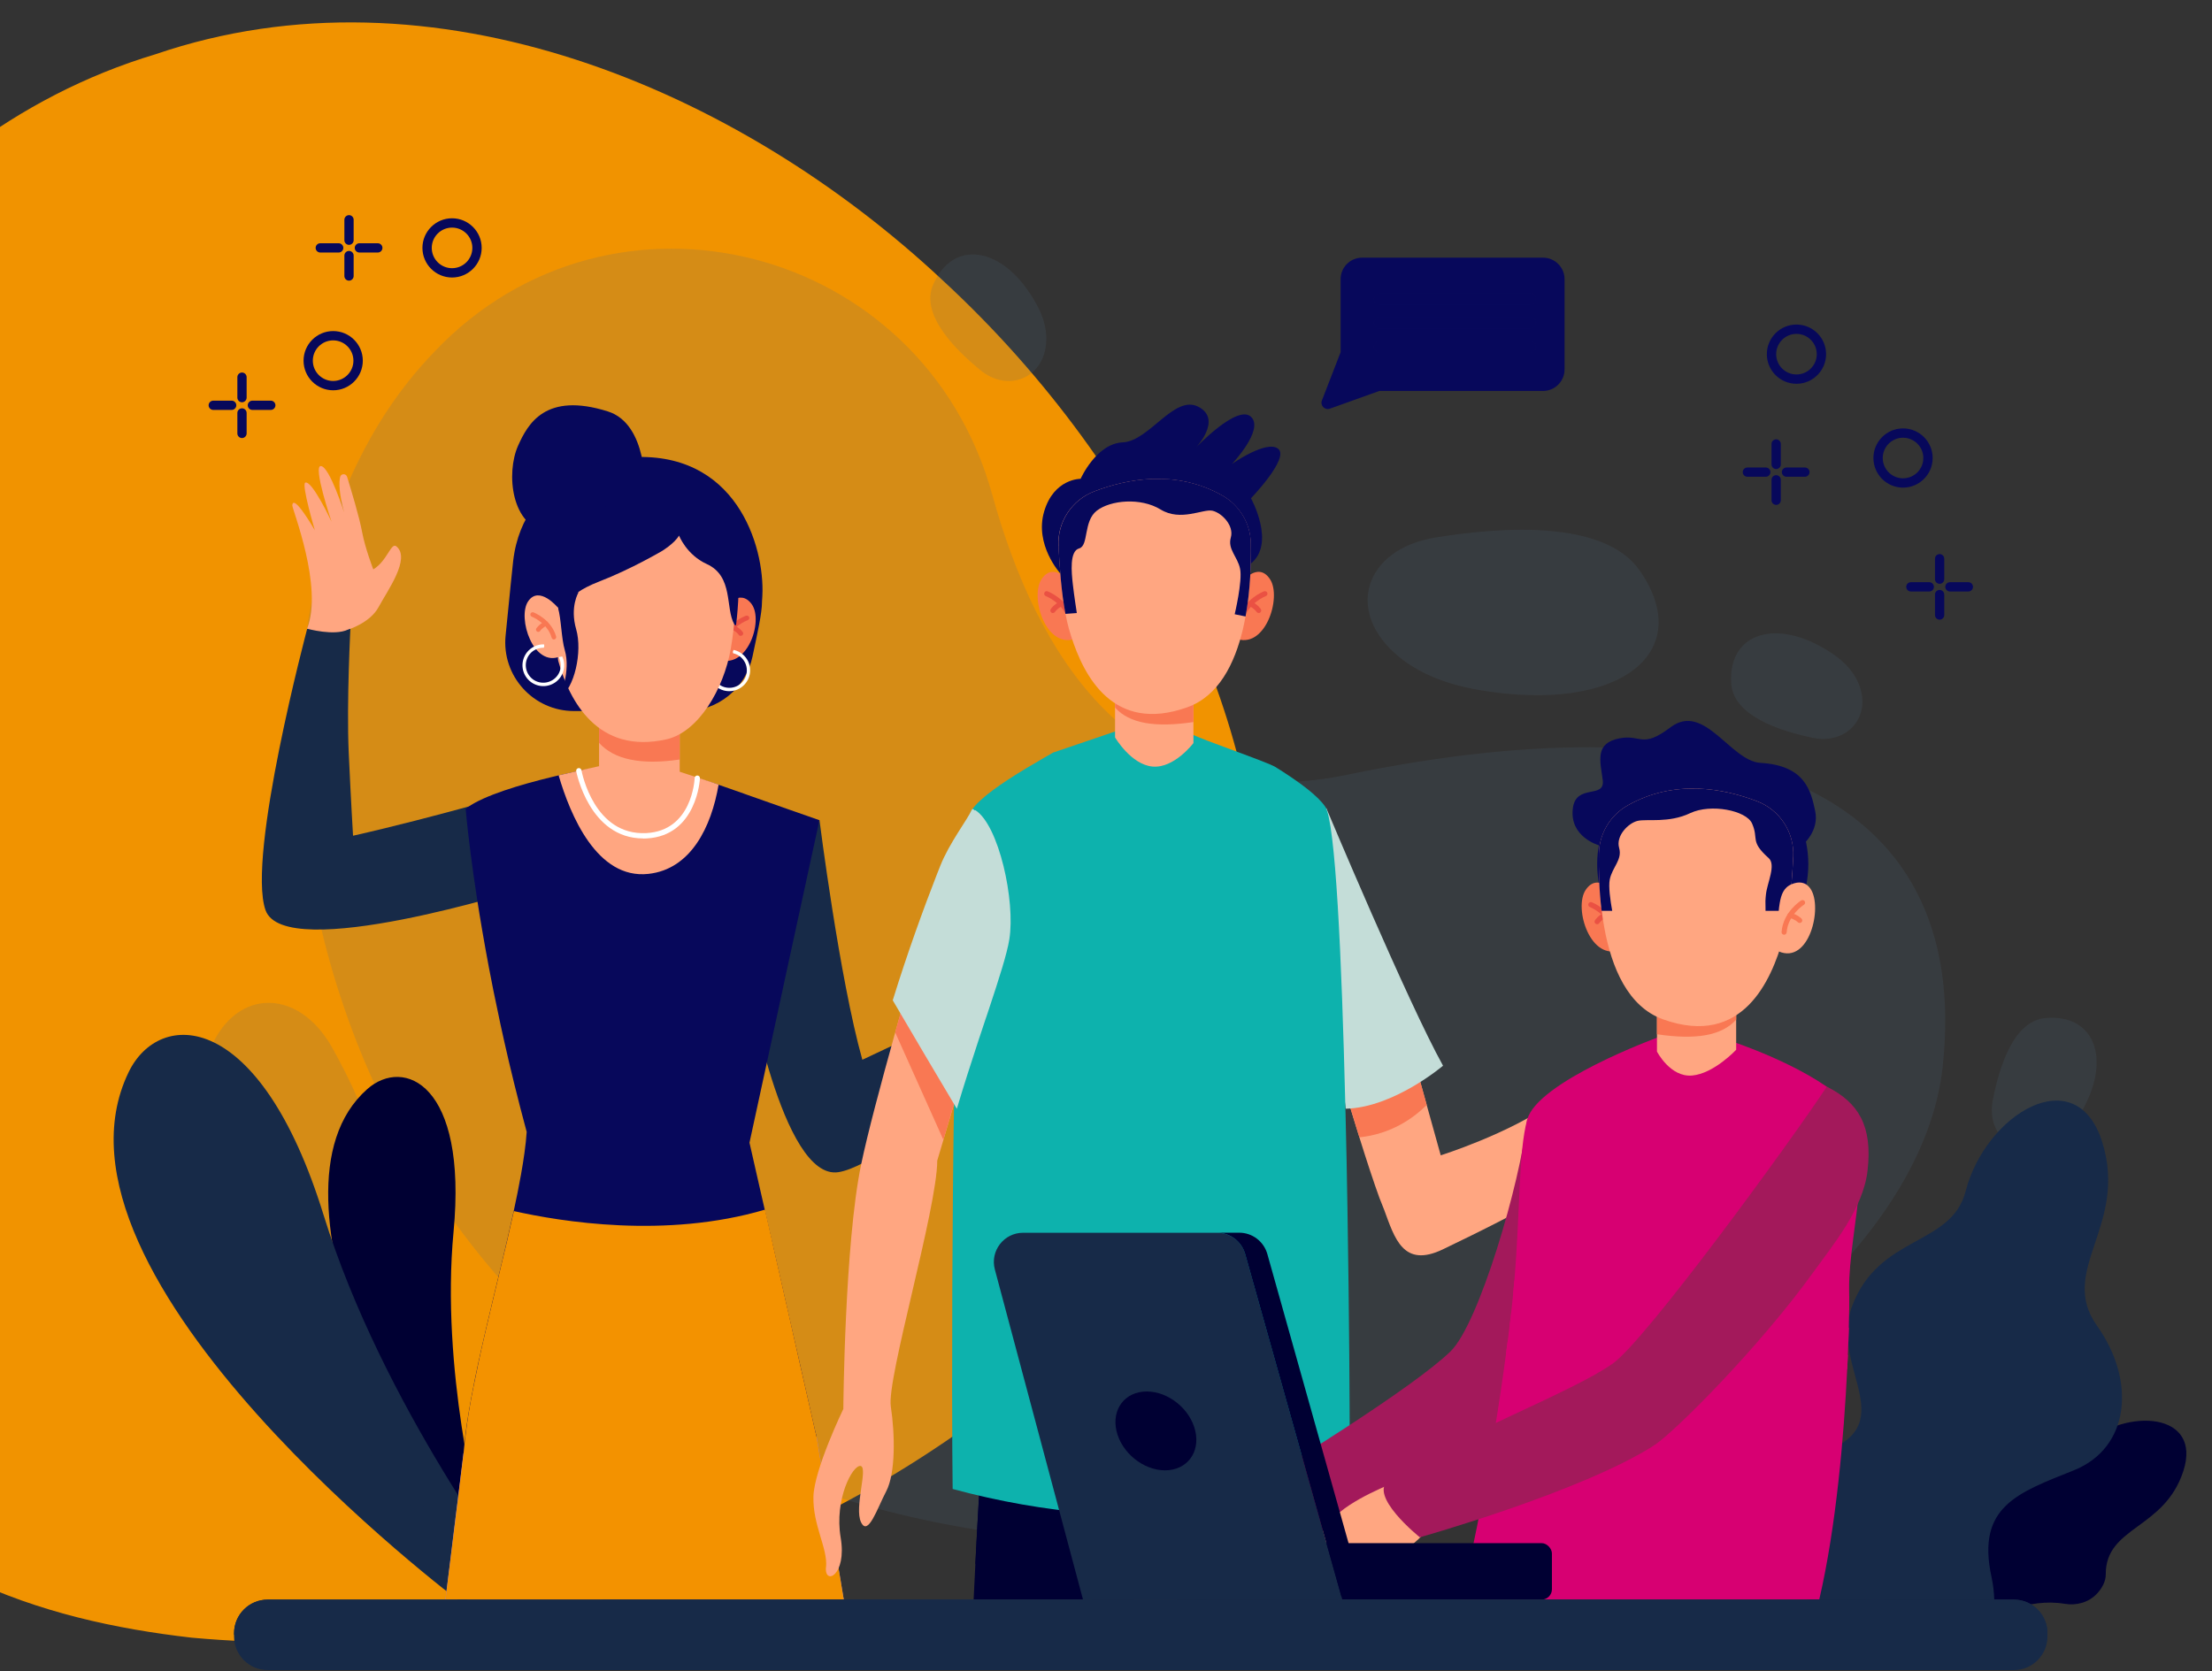 <?xml version="1.0" encoding="UTF-8"?><svg id="Calque_1" xmlns="http://www.w3.org/2000/svg" viewBox="0 0 401 303"><rect x="0" y="0" width="401" height="303" fill="#333333" stroke="none"/><defs><style>.cls-1{fill:#506a81;}.cls-2{fill:#003;}.cls-3{fill:#c4ddd8;}.cls-4{fill:#0db2ad;}.cls-5{fill:#a3195b;}.cls-6{fill:#f39200;}.cls-7{fill:#ea5143;}.cls-8{fill:#f19300;}.cls-9{fill:#fff;}.cls-10{opacity:.5;}.cls-11{opacity:.17;}.cls-12{fill:#d70072;}.cls-13{fill:#9c78ed;}.cls-14{fill:#172a48;}.cls-15{fill:#07085b;}.cls-16{fill:#ffa681;}.cls-17{fill:#f97853;}</style></defs><path class="cls-8" d="M228.51,168.29c-.4,36.79-18.03,60.27-38.59,78.86-21.17,18.25-45.27,31.64-72.6,40.45-27.36,8.74-54.75,11.88-82.59,9.35-27.54-3.16-55.54-11.99-77.28-41.66-21.12-28.62-32.02-78.39-21.46-129.13C-54.04,76.1-22.58,25.07,28.18,9.84c50.14-17.15,105.4,6.04,142.66,40.94,38.11,35.14,58.2,81.94,57.66,117.51Z"/><g class="cls-11"><path class="cls-1" d="M179.89,89.73c-12.49-45.32-68.79-59.92-101.05-26.05-.46.49-.93.98-1.39,1.48-46.25,50.28-24.4,174.19,72.13,205.59,96.53,31.4,196.94-25.94,202.58-77.21,5.64-51.27-38.89-67.37-108.01-53.04-39.05,8.1-56.48-22.57-64.26-50.78Z"/><path class="cls-1" d="M260.19,97.48c-12.92,2.1-16.5,13.55-6.52,21.66,3.3,2.68,8,4.91,14.71,6.02,25.55,4.24,39.1-7.06,28.86-21.72-6.32-9.04-24.25-8.05-37.05-5.97Z"/><path class="cls-1" d="M60.3,190.1c-6.34-11.45-18.32-10.95-22.59,1.18-1.41,4.01-1.92,9.19-.7,15.88,4.64,25.48,19.86,34.42,30.19,19.83,6.38-9-.61-25.54-6.9-36.89Z"/><path class="cls-1" d="M361.26,199.51c-1.19,6.23,3.95,10.64,9.78,8.24,1.93-.79,3.87-2.32,5.6-5.01,6.58-10.24,3.25-19.03-5.92-18.13-5.66.56-8.28,8.73-9.46,14.9Z"/><path class="cls-1" d="M328.6,133.78c6.21,1.3,10.71-3.77,8.41-9.64-.76-1.94-2.26-3.91-4.92-5.68-10.13-6.76-18.97-3.57-18.23,5.61.46,5.67,8.58,8.43,14.74,9.71Z"/><path class="cls-1" d="M177.73,67.13c4.91,4.01,11.24,1.58,11.9-4.69.22-2.07-.2-4.51-1.75-7.31-5.88-10.66-15.2-11.9-18.76-3.41-2.2,5.24,3.74,11.43,8.61,15.4Z"/></g><path class="cls-2" d="M374.28,290.81c2.13.36,4.36-.24,5.84-1.81.97-1.02,1.63-2.29,1.62-3.5,0-.02,0-.03,0-.05-.03-8.69,10.65-8.11,14.07-18.73,3.43-10.62-10.12-11.52-17.85-4.96-5.56,4.72-12.24-1.87-20.32,3.63-7.02,4.77-3.11,16.53-14.62,12.85-3.68-1.17-6.97-.04-9.75,2.04-3.2,2.4-5.28,5.76-6.15,9.42l.92.65c22.71,13.92,32.94-1.76,46.23.46Z"/><path class="cls-2" d="M351.78,290.35l30.1-19.32c.4-.26.52-.8.26-1.2-.26-.4-.8-.52-1.2-.26l-32.38,20.78h3.21Z"/><path class="cls-2" d="M86.89,275.07l-2.47-.1-1.31-.05-3.71-.15s-34.33-58.28-12.82-77.29c6.62-5.85,18.2-1,15.64,25.89-2.37,24.93,4.69,51.7,4.69,51.7Z"/><path class="cls-2" d="M84.42,274.97l-1.31-.05c-5.99-14.12-9.02-29.29-10.52-39.94-1.78-12.64-1.87-21.82-1.87-21.91,0-.33.26-.6.59-.6.33,0,.6.26.6.59,0,.09.08,9.21,1.86,21.78,1.51,10.7,4.57,25.99,10.65,40.14Z"/><path class="cls-14" d="M93.72,286.75l-3.36,1.25-1.78.66-5.05,1.87S5.18,231.77,23.33,194.39c5.59-11.51,23.76-11.48,35.32,25.89,10.72,34.63,35.06,66.47,35.06,66.47Z"/><path class="cls-14" d="M90.36,287.99l-1.78.66c-15.88-15.53-28.37-34.11-36.31-47.51-9.43-15.9-14.65-28.12-14.7-28.24-.19-.44.02-.94.45-1.12.44-.19.94.02,1.13.45.05.12,5.24,12.26,14.62,28.06,7.98,13.46,20.59,32.19,36.6,47.7Z"/><path class="cls-14" d="M361.53,290.07c-.04-1.35-.2-2.72-.49-4.08-2.82-12.89,4.85-15.33,14.95-19.4,10.1-4.07,11.3-16.17,4.15-26.22-7.15-10.05,5.7-18.13.97-33.26-4.73-15.13-21.17-5.07-24.77,8.88-2.58,10.03-15.73,7.86-20.59,20.87-4.23,11.29,9.94,21.72-6.42,26.9-5.23,1.65-8.12,5.66-9.63,10.36-1.74,5.41-1.4,11.02.59,15.96h41.26Z"/><path class="cls-14" d="M341.51,290.07l26.96-66.55c.26-.63-.05-1.35-.68-1.6-.63-.26-1.35.05-1.6.68l-27.33,67.47h2.66Z"/><path class="cls-15" d="M116.91,88.88s.57-11.98-6.72-14.28c-11.35-3.58-14.51,2.3-16.26,6.19-2.24,4.98-1.29,14.76,5.48,15.7,10.11,1.41,16.87-4.26,17.49-7.61Z"/><path class="cls-15" d="M124.22,128.94c5.9,0,10.99-4.13,12.2-9.9.87-4.16,1.72-7.84,1.72-9.91v-.05c.05-.65.08-1.31.09-1.95.08-9.45-5.75-26.72-26.25-23.98,0,0-17.01,1.94-18.95,18.56,0,0-.81,7.67-1.34,13.22,0,.1-.02.2-.03.29-.75,7.34,5.02,13.71,12.4,13.71h20.16Z"/><path class="cls-14" d="M148.56,148.7s3.62,28.72,7.77,43.46c0,0,5.88-2.74,13.58-6.46,8.35-4.03,20.35-11.39,20.35-11.39l3.03,7.31s-31,29.26-41.27,30.92c-10.27,1.66-16.56-35.12-16.56-35.12l13.11-28.72Z"/><path class="cls-16" d="M189.62,175.17s-.85-4.08.97-6.84c1.83-2.76,4.61-7.93,7.87-9.01,2.73-.9-1.3,3.71-1.42,6.63,0,0,4.06-.51,6.99-1.46,2.58-.84,7.68-1.88,10.04-2.35.65-.13,1.06.69.57,1.12-.81.7-2.49,1.58-5.98,2.42,0,0,8.49-1.61,9.37-.31.88,1.3-9.77,3.12-9.77,3.12,0,0,8.27-.49,8.48.81.13.79-8.43,2.6-8.43,2.6,0,0,7.82.21,5.93,1.44-.55.36-15.68,2.06-20.95,8.28,0,0-3.54-3.66-3.67-6.45Z"/><path class="cls-14" d="M96.28,143.05s-17.35,5.12-32.28,8.49c0,0-.39-6.48-.78-15.02-.42-9.26.34-23.32.34-23.32l-7.87.81s-10.99,41.19-7.56,51.01c3.43,9.82,46.96-3.94,46.96-3.94l1.19-18.03Z"/><path class="cls-16" d="M63.1,114.16s3.99-1.19,5.55-4.11c1.56-2.92,5.87-8.8,3.21-10.98-.97-.79-1.67,2.67-4.19,4.17,0,0-1.48-3.81-2.04-6.84-.49-2.66-2-7.65-2.71-9.95-.2-.63-1.11-.61-1.26.04-.23,1.04-.2,2.94.72,6.41,0,0-2.63-8.24-4.19-8.39-1.56-.16,1.91,10.08,1.91,10.08,0,0-3.5-7.5-4.75-7.08-.76.26,1.73,8.65,1.73,8.65,0,0-3.9-6.78-4.09-4.53-.05.66,5.65,14.77,2.68,22.37,0,0,4.91,1.37,7.42.16Z"/><path class="cls-15" d="M147.91,259.97l.14.61c-13.51,9.14-64.03,2.9-64.03,2.9.09-1.06.2-2.17.35-3.31.16-1.28.35-2.6.58-3.97.61-3.68,1.43-7.65,2.35-11.75.3-1.29.59-2.6.9-3.91.91-3.91,1.88-7.87,2.8-11.72.32-1.33.63-2.63.93-3.93.42-1.81.82-3.58,1.2-5.3.5-2.29.94-4.49,1.31-6.56.25-1.39.47-2.73.64-4,.19-1.34.32-2.61.4-3.79-.8-2.97-1.55-5.87-2.25-8.7-.35-1.44-.69-2.84-1.02-4.23-1.04-4.44-1.95-8.67-2.75-12.63-.28-1.44-.56-2.84-.82-4.2-.88-4.67-1.6-8.9-2.17-12.58-.22-1.47-.43-2.84-.61-4.14-.2-1.42-.38-2.73-.53-3.92-.68-5.23-.91-8.19-.91-8.19.12-.1.24-.18.37-.28,1.53-1.09,3.93-2.11,6.59-3.02,2.81-.96,5.92-1.8,8.66-2.46.41-.1.82-.2,1.22-.29,3.6-.84,6.29-1.33,6.29-1.33,12.25,2.57,15.75.92,15.75.92l6.23,1.84.73.26,4.54,1.59.18.07,8.14,2.87,5.43,1.9-2.11,9.72-.92,4.24-2.78,12.79-.91,4.23-2.76,12.75-.91,4.19-2.29,10.56.46,2.02.89,3.92,1.42,6.22,1.29,5.63.89,3.9,2.67,11.74.89,3.88,2.64,11.61.88,3.88Z"/><path class="cls-16" d="M130.27,142.27c-1.3,7.66-5.02,15.36-12.74,16.19-9.32,1.01-14.16-10.69-16.26-17.87,3.6-.84,7.33-1.66,7.33-1.66,12.25,2.57,14.61,1,14.61,1l6.32,2.08.73.26Z"/><path class="cls-9" d="M116.59,152.03c-9.77,0-12.11-12.07-12.13-12.19-.05-.26.12-.51.39-.56.26-.05.51.12.56.39.09.48,2.31,11.87,11.75,11.39,8.27-.42,8.75-9.59,8.77-9.98.01-.27.23-.47.5-.46.27.01.47.24.46.5,0,.1-.53,10.44-9.68,10.91-.21.01-.41.02-.62.02Z"/><polygon class="cls-13" points="152.96 290.05 152.47 287.08 150.55 275.55 149.89 271.6 148.05 260.58 144.71 260.73 100.42 262.74 84.02 263.48 82.97 272.05 82.47 276.04 81.02 287.88 80.75 290.05 152.96 290.05"/><path class="cls-6" d="M152.96,290.05l-.45-2.69-.04-.28-.32-1.9-.32-1.88-1.3-7.76-.38-2.29-.28-1.65-.04-.24-1.67-10.05-.11-.71-.15-.62-.13-.54-.75-3.33-1.48-6.5-.43-1.86-.73-3.25-.88-3.89-.6-2.67-.43-1.86-1.63-7.2-.6-2.63-.28-1.28-.13-.58-1.15-5.05c-18,5.32-37.08,2.16-45.53.26-.38,1.71-.79,3.5-1.2,5.3-.09.39-.19.79-.28,1.18-.15.62-.3,1.24-.45,1.86-.06.3-.13.58-.21.88-.7,2.95-1.43,5.96-2.14,8.94-.15.62-.28,1.24-.43,1.84-.08.32-.15.62-.23.94-.3,1.32-.6,2.63-.9,3.91-.38,1.71-.73,3.38-1.07,5.04-.13.62-.26,1.22-.38,1.82-.34,1.67-.64,3.31-.9,4.89-.23,1.37-.41,2.69-.56,3.98-.06.39-.09.79-.15,1.17-.06.64-.13,1.26-.19,1.88,0,.09-.02.17-.02.26l-1.05,8.57-.17,1.33-.23,1.86-.09.79-1.17,9.38-.23,1.88-.08.6-.26,2.16h72.21Z"/><path class="cls-17" d="M131.18,110.22s2.93-3.71,5.11-.64c2.18,3.07-.9,12.13-6.23,9.92l1.13-9.27Z"/><path class="cls-7" d="M131.21,116.7c.2,0,.38-.12.43-.31.83-2.8,3.88-3.93,3.91-3.94.23-.08.35-.33.26-.55-.09-.22-.35-.33-.58-.25-.14.05-3.5,1.29-4.46,4.51-.07.23.07.46.31.53.04.01.08.02.12.02Z"/><path class="cls-7" d="M134.29,115.29c.08,0,.17-.02.24-.07.21-.13.27-.39.13-.59-.02-.03-.56-.82-1.69-1.3-.23-.1-.49,0-.59.22-.1.22,0,.47.23.57.87.37,1.3.97,1.3.98.09.13.23.2.38.2Z"/><path class="cls-9" d="M129.86,119.44c-.5.56-.81,1.3-.81,2.11,0,1.75,1.42,3.17,3.17,3.17s3.17-1.42,3.17-3.17c0-1.01-.47-1.91-1.21-2.49-.37-.29-.8-.5-1.28-.61-.08-.21-.04-.42.11-.6.61.13,1.16.41,1.62.79.83.69,1.36,1.74,1.36,2.9,0,2.09-1.7,3.79-3.79,3.79s-3.79-1.7-3.79-3.79c0-.9.32-1.72.85-2.37.19.09.39.17.58.26Z"/><path class="cls-16" d="M108.6,129.18v11.12s5.17,3.99,9.2,4.33c4.03.35,5.42-4.4,5.42-4.4v-10.34l-14.61-.7Z"/><path class="cls-17" d="M108.6,130.27v4.43c2.7,3,7.51,4.06,14.61,3.02v-6.75s-14.61-.7-14.61-.7Z"/><path class="cls-16" d="M132.94,114.45c-.13,1.07-.28,2.17-.47,3.25-1.28,7.23-5.85,15.04-11.62,16.35-12.47,2.83-17.64-6.96-19.64-14.19-.22-.8.19-1.72.02-2.67-.41-2.25-1.32-4.81-1.53-7.33-.14-1.75-.24-3.47-.32-5.03-.2-4.39,2.34-8.43,6.32-10.01,5.73-2.28,14.43-4.08,22.68.75,3.04,1.79,4.95,5.09,5.02,8.71.05,2.76-.02,6.38-.46,10.16Z"/><path class="cls-15" d="M133.44,113.32c-.12.1-.23.06-.33-.13-1.65-2.9-.1-8.69-4.97-10.91-3.71-1.69-5.04-5.17-5.04-5.17-.85,1.45-3.06,2.78-3.06,2.78,0,0-5.61,3.32-11.43,5.56-1.73.67-2.96,1.34-3.83,1.93.07.02.1.03.1.03,0,0-1.61,2.62-.43,6.69,1.18,4.07-.34,10.79-2.96,12.34.05-.11,2.01-4.76.9-8.55-.64-2.17-.63-5.63-1.24-7.7-.67-.46-2.22-1.24-2.75-1.55-.15-1.78-.26-3.54-.33-5.13-.21-4.48,2.47-8.59,6.66-10.2,6.04-2.32,15.21-4.16,23.9.77,3.21,1.82,5.22,5.19,5.3,8.88.05,2.82-.02,6.5-.49,10.36Z"/><path class="cls-16" d="M101.15,110.19s-3.4-4.13-5.41-1.15c-2.01,2.98.96,12.11,5.88,9.96l-.46-8.81Z"/><path class="cls-9" d="M101.29,119.15c.35.67.47,1.46.28,2.24-.42,1.7-2.15,2.73-3.85,2.31s-2.73-2.15-2.31-3.85c.24-.98.92-1.74,1.78-2.12.43-.19.9-.29,1.39-.28.08-.18.13-.38.04-.61-.62-.02-1.22.12-1.76.38-.98.47-1.74,1.36-2.03,2.49-.51,2.03.73,4.08,2.75,4.59,2.02.51,4.08-.73,4.59-2.75.22-.87.11-1.75-.25-2.51-.21.04-.42.08-.62.11Z"/><path class="cls-17" d="M100.41,115.95c-.18,0-.35-.12-.4-.3-.76-2.72-3.58-3.82-3.6-3.83-.21-.08-.32-.32-.24-.54.08-.21.32-.32.54-.24.13.05,3.23,1.25,4.11,4.38.06.22-.07.45-.29.51-.04.01-.08.02-.11.02Z"/><path class="cls-17" d="M97.57,114.58c-.08,0-.16-.02-.22-.07-.19-.12-.25-.38-.12-.57.02-.03.52-.79,1.56-1.26.21-.09.46,0,.55.21.09.21,0,.46-.21.55-.81.36-1.2.94-1.2.95-.08.12-.21.19-.35.19Z"/><path class="cls-16" d="M281.5,199.9c-7.92,5.69-20.32,9.59-20.32,9.59l-2.54-9.13-1.98-7.12-1.4-5.02h-14.21c.77,2.65,1.56,5.37,2.36,8.05,1.02,3.46,2.05,6.84,3.02,9.96,1.37,4.39,2.64,8.25,3.65,11.01.24.64.52,1.34.83,2.09,1.9,5.13,3.43,10.69,10.68,7.2,6.38-3.07,15.03-7.33,19.36-10.16l.54-16.47Z"/><path class="cls-17" d="M243.42,196.27c1.03,3.45,2.05,6.84,3.02,9.96,5.8-.61,9.81-3.49,12.2-5.87l-1.98-7.12-13.24,3.03Z"/><path class="cls-3" d="M240.4,146.44s14.82,35.35,21.2,46.8c0,0-8.93,7.6-17.64,7.8,0,0-5.01-38.81-3.56-54.6Z"/><path class="cls-2" d="M205.7,290.08c.15-2.47.29-4.83.42-7.01.52-8.92.86-15.01.86-15.01l-3.49-.16-1.97-.09-23.76-1.06s-.43,6.81-.94,16.81c-.1,2.05-.21,4.23-.32,6.51h29.2Z"/><path class="cls-2" d="M203.48,267.9l3.49.16s-.34,6.09-.86,15.01c-9.13.76-19.09,1.07-29.3.5.51-10,.94-16.81.94-16.81l23.76,1.06,1.97.09Z"/><path class="cls-2" d="M202.24,290.08c.55-9.53,1-17.7,1.25-22.18l-1.97-.09c-.25,4.5-.7,12.71-1.25,22.27h1.97Z"/><path class="cls-2" d="M213.35,290.08h29.2c-.11-2.28-.22-4.46-.32-6.51-.51-10-.94-16.81-.94-16.81l-23.76,1.06-1.97.09-3.49.16s.34,6.09.86,15.01c.13,2.18.27,4.54.42,7.01Z"/><path class="cls-2" d="M215.57,267.9l-3.49.16s.34,6.09.86,15.01c9.13.76,19.09,1.07,29.3.5-.51-10-.94-16.81-.94-16.81l-23.76,1.06-1.97.09Z"/><path class="cls-2" d="M218.79,290.08c-.55-9.56-1.01-17.77-1.25-22.27l-1.97.09c.25,4.48.7,12.65,1.25,22.18h1.97Z"/><path class="cls-4" d="M172.6,249.81c0,.49,0,.97,0,1.45.01,8.69.05,15.42.1,18.73,8.39,2.27,16.78,3.74,25.18,4.42.38.03.76.06,1.14.09.2.01.41.03.61.04.45.03.9.06,1.35.08.5.03,1,.06,1.5.08,5.71.26,11.42.16,17.14-.31,1.15-.1,2.3-.21,3.46-.33.08,0,.15-.01.22-.02.29-.03.59-.07.88-.1.18-.02.36-.04.53-.06,6.64-.79,13.29-2.09,19.94-3.88.02-1.5.03-3.73.03-6.53,0-.52,0-1.06,0-1.62h0c0-4.02-.03-9.01-.07-14.66,0-.48,0-.97-.01-1.46-.03-3.76-.07-7.79-.12-11.99,0-.49-.01-.97-.02-1.46-.05-4.31-.12-8.78-.19-13.32-.05-2.77-.1-5.57-.15-8.37-.06-2.84-.12-5.68-.19-8.5-.01-.61-.03-1.23-.05-1.84-.65-26.7-1.78-51.25-3.64-53.98-1.29-1.89-4.25-4.12-7.73-6.37-.43-.27-.86-.55-1.3-.82-1.48-.93-13.58-5.04-15.12-5.94l-12.79-.89c-.08.05-12.31,4.17-12.38,4.21-.53.3-1.06.6-1.58.91-4.53,2.61-9,5.36-11.57,7.73-.38.34-.71.68-1,1.01-.23.26-.43.51-.6.76-.15.23-.3.6-.45,1.12-1.55,5.62-2.36,27.72-2.76,51.76-.03,1.72-.05,3.46-.08,5.19-.01.76-.02,1.53-.03,2.29-.01.53-.02,1.05-.02,1.58,0,.26,0,.53-.01.79-.02,1.31-.03,2.61-.04,3.91-.01.96-.02,1.92-.03,2.88-.11,12.11-.15,23.87-.14,33.45Z"/><path class="cls-16" d="M149.73,284.15c-.31,3.41,3.84,1.56,2.67-5.35-1.17-6.92,2.16-13.18,3.6-12.98,1.44.2-1.19,7.55.09,10.2,1.28,2.65,2.93-2.5,4.57-5.62,1.7-3.24,1.6-10.31.83-15.36-.78-5.05,8.37-35.71,8.42-44.6l1.12-3.77,4.08-13.79,6.39-21.6s-3.83-16.35-10.28-14.94c0,0-3.42,11.39-7.07,24.23-.62,2.18-1.24,4.4-1.86,6.62-2.6,9.31-5.05,18.5-6.18,23.96-3,14.4-3.23,44.33-3.23,44.33,0,0-5.3,11-5.42,15.89-.13,5.22,2.61,9.37,2.29,12.78Z"/><path class="cls-17" d="M162.28,187.19l8.74,19.49,4.08-13.79-10.96-12.31c-.62,2.18-1.24,4.4-1.86,6.62Z"/><path class="cls-3" d="M161.84,181.38c3.84,6.58,7.73,13.12,11.62,19.67,1.28-4.29,2.61-8.4,3.85-12.18,0-.01,0-.02.01-.03.5-1.51.98-2.97,1.45-4.36,0-.03.01-.05.03-.07.16-.49.32-.97.48-1.44h0c1.86-5.61,3.29-10.07,3.7-12.67,1.11-6.99-1.91-20.7-6.17-23.4h0c-.11.25-.45-.51-.65-.05-.75,1.73-4.06,5.99-5.7,10.14-.21.53-.43,1.08-.65,1.64-2.38,6.11-5.28,14.05-7.97,22.75Z"/><path class="cls-15" d="M192.2,103.96s-4.69-5.17-2.92-11.19c1.77-6.02,6.62-5.95,6.62-5.95,0,0,2.83-6.4,7.64-6.61,4.81-.21,9.35-8.76,13.73-6.44,4.38,2.32-.47,7.39-.47,7.39,0,0,7.51-7.92,9.98-5.59,2.47,2.32-3.44,8.55-3.44,8.55,0,0,6.31-4.43,8.38-2.74,2.07,1.69-4.94,8.97-4.94,8.97,0,0,4.54,8.18-.03,11.85l-34.55,1.77Z"/><path class="cls-17" d="M224.99,105.69s3-4,5.23-.69c2.23,3.31-.92,13.08-6.39,10.7l1.15-10Z"/><path class="cls-7" d="M225.03,112.68c.2,0,.39-.13.44-.34.85-3.02,3.97-4.24,4-4.25.24-.09.36-.36.27-.6-.09-.24-.36-.36-.59-.27-.15.06-3.59,1.39-4.57,4.87-.07.25.07.5.32.57.04.01.08.02.12.02Z"/><path class="cls-7" d="M228.18,111.16c.09,0,.17-.02.25-.07.21-.14.28-.42.14-.64-.02-.04-.58-.88-1.73-1.4-.23-.1-.51,0-.61.23-.1.23,0,.51.23.61.89.4,1.33,1.05,1.33,1.05.09.14.24.21.39.21Z"/><path class="cls-17" d="M194.06,105.69s-3-4-5.23-.69c-2.23,3.31.92,13.08,6.39,10.7l-1.15-10Z"/><path class="cls-7" d="M194.03,112.68c-.2,0-.39-.13-.44-.34-.85-3.02-3.97-4.24-4-4.25-.24-.09-.36-.36-.27-.6.09-.24.36-.36.59-.27.15.06,3.59,1.39,4.57,4.87.07.25-.07.5-.32.57-.04.01-.08.02-.12.02Z"/><path class="cls-7" d="M190.87,111.16c-.09,0-.17-.02-.25-.07-.21-.14-.28-.42-.14-.64.02-.04.58-.88,1.73-1.4.23-.1.51,0,.61.23.1.23,0,.51-.23.61-.89.4-1.33,1.05-1.33,1.05-.09.14-.24.21-.39.21Z"/><path class="cls-16" d="M202.14,123.99v9.72s2.9,4.95,6.82,5.29c3.92.34,7.39-4.26,7.39-4.26v-10.06l-14.21-.68Z"/><path class="cls-17" d="M202.14,123.99v4.31c2.63,2.92,7.3,3.65,14.21,2.63v-6.26l-14.21-.68Z"/><path class="cls-16" d="M191.9,99.03c.18,3.78.54,8.5,1.26,12.27h0s0,.03,0,.05c0,0,0,0,0,0,.18.92.38,1.79.59,2.57.13.46.27.94.43,1.43,2.3,7.23,7.64,17.69,21.05,12.9,5.65-2.01,8.59-7.85,10.09-14.17.09-.38.17-.75.24-1.11.05-.24.1-.47.14-.7l.07-.34c.01-.06.02-.1.02-.12,0-.01,0-.02,0-.02.89-4.86,1.02-9.78.95-13.3-.07-3.58-2.03-6.86-5.15-8.63-8.45-4.79-17.37-3-23.24-.75-4.08,1.56-6.69,5.57-6.48,9.92Z"/><path class="cls-15" d="M191.89,99.03c.18,3.78.54,8.5,1.26,12.28l2.06-.15s-.5-3.19-.73-5.27c-.23-2.08-.62-5.96,1.15-6.45,1.77-.48.73-4.91,3.19-6.83,2.46-1.92,7.96-2.45,11.59-.22,3.63,2.23,7.72-.17,9.39.22,1.68.38,3.95,2.69,3.33,4.85-.62,2.15,1.23,3.46,1.68,5.69.45,2.23-.98,8.23-.98,8.23l1.97.4c.89-4.87,1.02-9.78.96-13.3-.07-3.59-2.03-6.87-5.15-8.63-8.45-4.79-17.37-3.01-23.24-.75-4.08,1.57-6.69,5.57-6.48,9.92Z"/><path class="cls-5" d="M276.85,203.02c-1.25,11.45-8.73,37.02-13.9,42.03-6.74,6.52-28.91,20.25-40.45,27.29-2.08,1.27,7.7,9.73,7.7,9.73,0,0,30.66-13.11,42.37-23.45,3.31-2.92,10.04-12.15,17.63-29.72,2.3-5.33,7.88-16.07,7.59-23.07-.33-8.06-13.14-6.74-20.94-2.8Z"/><path class="cls-16" d="M252.92,268.77s-8.34,3.17-11.29,6.65c-2.96,3.48-6.86,6.44-5.91,7.81.95,1.37,5.28-2.64,5.28-2.64,0,0,1.19,4.41,5.38,4.89,4.2.48,12.14-7.74,12.14-7.74l-5.59-8.97Z"/><path class="cls-12" d="M335.24,234.98c0,.72,0,1.58-.02,2.55-.01.97-.03,2.05-.06,3.23-.02.81-.05,1.66-.08,2.56-.03.76-.06,1.54-.09,2.35-.04.83-.07,1.68-.12,2.57-.58,11.99-1.98,28.54-5.07,41.81h-64.88c2.16-9.64,5.47-24.85,8.1-44.59.11-.83.22-1.67.33-2.51.11-.85.21-1.7.32-2.56.06-.46.11-.92.17-1.38.04-.38.09-.76.13-1.14.12-1.06.23-2.11.33-3.14.08-.86.16-1.7.23-2.53,1.11-13.27.72-23.21,2.32-29.17,1.86-6.93,23.57-14.88,23.57-14.88l13.6.71s12.97,4.23,19.9,10.32c6.94,6.09,1.14,24.26,1.3,34.57,0,.35,0,.77.01,1.24Z"/><path class="cls-12" d="M335.22,237.53c-5.9.72-12.05,1-18.09,1-19.78,0-38.34-3.02-42.83-3.81.08-.86.16-1.7.23-2.53,5.22.92,35.45,5.92,60.71,2.79,0,.72,0,1.58-.02,2.55Z"/><path class="cls-12" d="M335.16,240.75c-.02.81-.05,1.66-.08,2.56-5.86.7-11.96.98-17.95.98-20.89,0-40.43-3.37-43.46-3.92.06-.46.11-.92.17-1.38.04-.38.09-.76.13-1.14,3.01.55,34.79,6.16,61.19,2.9Z"/><path class="cls-12" d="M334.99,245.67c-.04.83-.07,1.68-.12,2.57-6.09.77-12.47,1.08-18.73,1.08-20.23,0-39.18-3.16-43.12-3.86.11-.83.22-1.67.33-2.51,4.68.83,35.9,6.1,61.64,2.73Z"/><path class="cls-12" d="M304.35,201.19c6.76,0,13-7.19,13.27-7.5.17-.2.15-.5-.05-.67-.2-.17-.5-.15-.67.05-.07.08-6.6,7.6-13.13,7.15-.26-.02-.49.18-.51.44-.02.26.18.49.44.51.22.02.43.02.65.02Z"/><path class="cls-12" d="M310.21,282.03c.24,0,.45-.18.47-.42.03-.26-.16-.5-.42-.53-17.47-2.01-24.71-32.25-24.78-32.56-.06-.26-.32-.42-.57-.36-.26.06-.42.32-.36.57.3,1.27,7.47,31.2,25.6,33.29.02,0,.04,0,.06,0Z"/><path class="cls-12" d="M303.25,272.88c.16,0,.32-.08.41-.23.14-.22.07-.52-.16-.66-9.29-5.73-10.67-14.17-10.69-14.26-.04-.26-.28-.44-.54-.4-.26.04-.44.28-.4.54.05.36,1.44,8.96,11.13,14.93.08.05.16.07.25.07Z"/><circle class="cls-15" cx="308.68" cy="156.7" r="19.14"/><path class="cls-15" d="M289.85,153.27s-5.42-1.5-4.71-6.76c.61-4.48,5.87-1.57,5.41-5.07-.46-3.5-1.49-6.68,3.04-7.56,3.96-.77,4.03,1.95,9.23-1.99,6.14-4.65,10.86,6.12,16.34,6.44,8.09.48,9.11,5.05,9.9,8.71.8,3.66-2.32,6.22-2.32,6.22h-36.89Z"/><path class="cls-17" d="M292.75,162.06s-3.03-4.04-5.29-.7c-2.25,3.34.93,13.21,6.45,10.8l-1.17-10.11Z"/><path class="cls-7" d="M292.71,169.11c-.2,0-.39-.13-.45-.34-.86-3.05-4.01-4.28-4.04-4.3-.24-.09-.36-.36-.27-.6.09-.24.36-.36.6-.27.15.06,3.63,1.41,4.61,4.92.07.25-.08.51-.32.58-.04.01-.08.02-.13.02Z"/><path class="cls-7" d="M289.53,167.58c-.09,0-.17-.02-.25-.07-.22-.14-.28-.43-.14-.64.02-.04.58-.89,1.75-1.41.23-.11.51,0,.62.24.11.24,0,.51-.24.62-.9.4-1.34,1.06-1.35,1.06-.09.14-.24.21-.39.21Z"/><path class="cls-16" d="M314.74,180.53v9.82s-4.04,4.33-8,4.67c-3.96.34-6.36-4.35-6.36-4.35v-9.44l14.36-.69Z"/><path class="cls-17" d="M314.74,180.53v4.36c-2.66,2.95-7.38,3.68-14.36,2.65v-6.32l14.36-.69Z"/><path class="cls-16" d="M325.09,155.32c-.18,3.82-.55,8.59-1.27,12.4-.18.95-.39,1.85-.62,2.65-2.07,7.23-7.23,19.64-21.7,14.47-6.39-2.28-9.35-9.4-10.67-16.64-.9-4.92-1.03-9.88-.97-13.43.07-3.62,2.05-6.94,5.2-8.72,8.54-4.84,17.55-3.04,23.48-.76,4.12,1.58,6.75,5.62,6.54,10.02Z"/><path class="cls-15" d="M292.27,165.17c-.35-1.92-.7-4.41-.45-5.68.45-2.25,2.32-3.58,1.7-5.75-.62-2.18,1.67-4.51,3.37-4.9,1.69-.39,5.64.45,9.52-1.4,3.71-1.76,10.16-.5,11.21,1.88,1.27,2.88-.46,3.16,3.01,6.27,1.38,1.24-.26,4.47-.49,6.57-.11.97-.12,1.44-.08,2.47v.53h4.17c.46-3.26.72-6.84.86-9.85.21-4.4-2.43-8.44-6.55-10.02-5.93-2.28-14.94-4.09-23.49.76-3.15,1.79-5.13,5.1-5.2,8.72-.05,2.81.02,6.52.5,10.39h1.9Z"/><path class="cls-16" d="M322.39,166.96c-.01-1.09.06-2.17.25-3.24.26-1.46.68-2.79,2.18-3.4,1.2-.49,2.49-.5,3.41.86,2.25,3.34-.26,13.74-5.78,11.33l-.07-5.55Z"/><path class="cls-17" d="M323.52,169.48c.2-.04.36-.21.37-.42.24-3.16,3.1-4.99,3.13-5,.22-.14.28-.42.15-.64-.14-.22-.42-.28-.64-.15-.13.08-3.28,2.09-3.56,5.72-.02.26.17.48.43.5.04,0,.09,0,.13,0Z"/><path class="cls-17" d="M326.35,167.35c.08-.02.17-.06.23-.12.19-.18.19-.47.01-.66-.03-.03-.74-.76-1.99-1.04-.25-.06-.5.1-.56.35-.06.25.1.5.35.56.97.22,1.52.78,1.53.78.11.12.28.16.43.13Z"/><path class="cls-5" d="M331.17,197.04c-6.82,10.33-32.9,46.05-38.79,50.2-7.66,5.4-28.55,13.08-40.54,21.09-4.07,2.72,5.55,10.42,5.55,10.42,0,0,29.23-8.22,42.4-16.62,3.72-2.38,19.22-17.9,29.09-31.66,3.38-4.71,8.89-11.26,9.68-18.23.92-8.02-1.6-12.31-7.39-15.2Z"/><rect class="cls-2" x="196.31" y="279.81" width="85.03" height="10.24" rx="1.88" ry="1.88"/><path class="cls-14" d="M196.33,290.04l-15.98-59.85c-.9-3.36,1.64-6.66,5.12-6.66h35.17c2.37,0,4.46,1.58,5.1,3.86l17.6,62.65h-47Z"/><path class="cls-2" d="M225.73,227.39l17.45,62.14h4.02l-17.45-62.14c-.65-2.29-2.73-3.87-5.1-3.87h-4.02c2.37,0,4.45,1.58,5.1,3.87Z"/><path class="cls-2" d="M216.69,259.46c.91,3.95-1.55,7.15-5.49,7.15s-7.89-3.2-8.8-7.15c-.91-3.95,1.55-7.15,5.49-7.15s7.89,3.2,8.8,7.15Z"/><path class="cls-15" d="M325.67,69.59c-2.96,0-5.37-2.41-5.37-5.37s2.41-5.37,5.37-5.37,5.37,2.41,5.37,5.37-2.41,5.37-5.37,5.37ZM325.67,60.54c-2.03,0-3.68,1.65-3.68,3.68s1.65,3.68,3.68,3.68,3.68-1.65,3.68-3.68-1.65-3.68-3.68-3.68Z"/><path class="cls-15" d="M344.99,88.42c-2.96,0-5.37-2.41-5.37-5.37s2.41-5.37,5.37-5.37,5.37,2.41,5.37,5.37-2.41,5.37-5.37,5.37ZM344.99,79.37c-2.03,0-3.68,1.65-3.68,3.68s1.65,3.68,3.68,3.68,3.68-1.65,3.68-3.68-1.65-3.68-3.68-3.68Z"/><path class="cls-15" d="M351.62,105.86c-.46,0-.84-.38-.84-.84v-3.71c0-.47.38-.84.84-.84s.84.38.84.84v3.71c0,.47-.38.84-.84.84Z"/><path class="cls-15" d="M351.62,112.36c-.46,0-.84-.38-.84-.84v-3.71c0-.47.38-.84.84-.84s.84.38.84.84v3.71c0,.47-.38.84-.84.84Z"/><path class="cls-15" d="M356.83,107.25h-3.34c-.46,0-.84-.38-.84-.84s.38-.84.84-.84h3.34c.46,0,.84.38.84.84s-.38.84-.84.84Z"/><path class="cls-15" d="M349.75,107.25h-3.34c-.46,0-.84-.38-.84-.84s.38-.84.84-.84h3.34c.46,0,.84.38.84.84s-.38.84-.84.84Z"/><path class="cls-15" d="M321.99,85.05c-.46,0-.84-.38-.84-.84v-3.71c0-.47.38-.84.84-.84s.84.38.84.84v3.71c0,.47-.38.84-.84.84Z"/><path class="cls-15" d="M321.99,91.55c-.46,0-.84-.38-.84-.84v-3.71c0-.47.38-.84.84-.84s.84.38.84.84v3.71c0,.47-.38.84-.84.84Z"/><path class="cls-15" d="M327.2,86.45h-3.34c-.46,0-.84-.38-.84-.84s.38-.84.84-.84h3.34c.46,0,.84.38.84.84s-.38.84-.84.84Z"/><path class="cls-15" d="M320.11,86.45h-3.34c-.46,0-.84-.38-.84-.84s.38-.84.84-.84h3.34c.46,0,.84.38.84.84s-.38.84-.84.84Z"/><path class="cls-15" d="M76.58,44.95c0-2.96,2.41-5.37,5.37-5.37s5.37,2.41,5.37,5.37-2.41,5.37-5.37,5.37-5.37-2.41-5.37-5.37ZM78.27,44.95c0,2.03,1.65,3.68,3.68,3.68s3.68-1.65,3.68-3.68-1.65-3.68-3.68-3.68-3.68,1.65-3.68,3.68Z"/><path class="cls-15" d="M55.03,65.4c0-2.96,2.41-5.37,5.37-5.37s5.37,2.41,5.37,5.37-2.41,5.37-5.37,5.37-5.37-2.41-5.37-5.37ZM56.71,65.4c0,2.03,1.65,3.68,3.68,3.68s3.68-1.65,3.68-3.68-1.65-3.68-3.68-3.68-3.68,1.65-3.68,3.68Z"/><path class="cls-15" d="M43.87,72.94c.46,0,.84-.38.84-.84v-3.71c0-.47-.38-.84-.84-.84s-.84.38-.84.84v3.71c0,.46.38.84.84.84Z"/><path class="cls-15" d="M43.87,79.43c.46,0,.84-.38.84-.84v-3.71c0-.47-.38-.84-.84-.84s-.84.38-.84.84v3.71c0,.47.38.84.84.84Z"/><path class="cls-15" d="M38.66,74.33h3.34c.46,0,.84-.38.84-.84s-.38-.84-.84-.84h-3.34c-.46,0-.84.38-.84.84s.38.84.84.84Z"/><path class="cls-15" d="M45.75,74.33h3.34c.46,0,.84-.38.84-.84s-.38-.84-.84-.84h-3.34c-.46,0-.84.38-.84.84s.38.84.84.84Z"/><path class="cls-15" d="M63.27,44.4c.46,0,.84-.38.84-.84v-3.71c0-.47-.38-.84-.84-.84s-.84.38-.84.84v3.71c0,.46.38.84.84.84Z"/><path class="cls-15" d="M63.27,50.89c.46,0,.84-.38.84-.84v-3.71c0-.47-.38-.84-.84-.84s-.84.38-.84.84v3.71c0,.47.38.84.84.84Z"/><path class="cls-15" d="M58.06,45.79h3.34c.46,0,.84-.38.84-.84s-.38-.84-.84-.84h-3.34c-.46,0-.84.38-.84.84s.38.84.84.84Z"/><path class="cls-15" d="M65.15,45.79h3.34c.46,0,.84-.38.84-.84s-.38-.84-.84-.84h-3.34c-.46,0-.84.38-.84.84s.38.84.84.84Z"/><path class="cls-15" d="M283.63,50.64v16.34c0,2.16-1.75,3.91-3.91,3.91h-29.67l-8.96,3.21c-.92.33-1.8-.57-1.45-1.48l3.39-8.75v-13.24c0-2.16,1.75-3.91,3.91-3.91h32.78c2.16,0,3.91,1.75,3.91,3.91Z"/><g class="cls-10"><path class="cls-15" d="M277.38,55.27h-27.22c-.6,0-1.08-.48-1.08-1.08h0c0-.6.48-1.08,1.08-1.08h27.22c.6,0,1.08.48,1.08,1.08h0c0,.6-.48,1.08-1.08,1.08Z"/><path class="cls-15" d="M277.38,59.62h-27.22c-.6,0-1.08-.48-1.08-1.08h0c0-.6.48-1.08,1.08-1.08h27.22c.6,0,1.08.48,1.08,1.08h0c0,.6-.48,1.08-1.08,1.08Z"/><path class="cls-15" d="M277.38,63.96h-27.22c-.6,0-1.08-.48-1.08-1.08h0c0-.6.48-1.08,1.08-1.08h27.22c.6,0,1.08.48,1.08,1.08h0c0,.6-.48,1.08-1.08,1.08Z"/></g><path class="cls-14" d="M48.53,290.05h316.54c3.37,0,6.1,2.73,6.1,6.1v.58c0,3.37-2.73,6.1-6.1,6.1H48.53c-3.37,0-6.1-2.73-6.1-6.1v-.58c0-3.37,2.73-6.1,6.1-6.1Z"/><path class="cls-14" d="M371.17,296.15v.29H42.43v-.29c0-3.37,2.73-6.1,6.1-6.1h316.54c3.37,0,6.1,2.73,6.1,6.1Z"/></svg>
